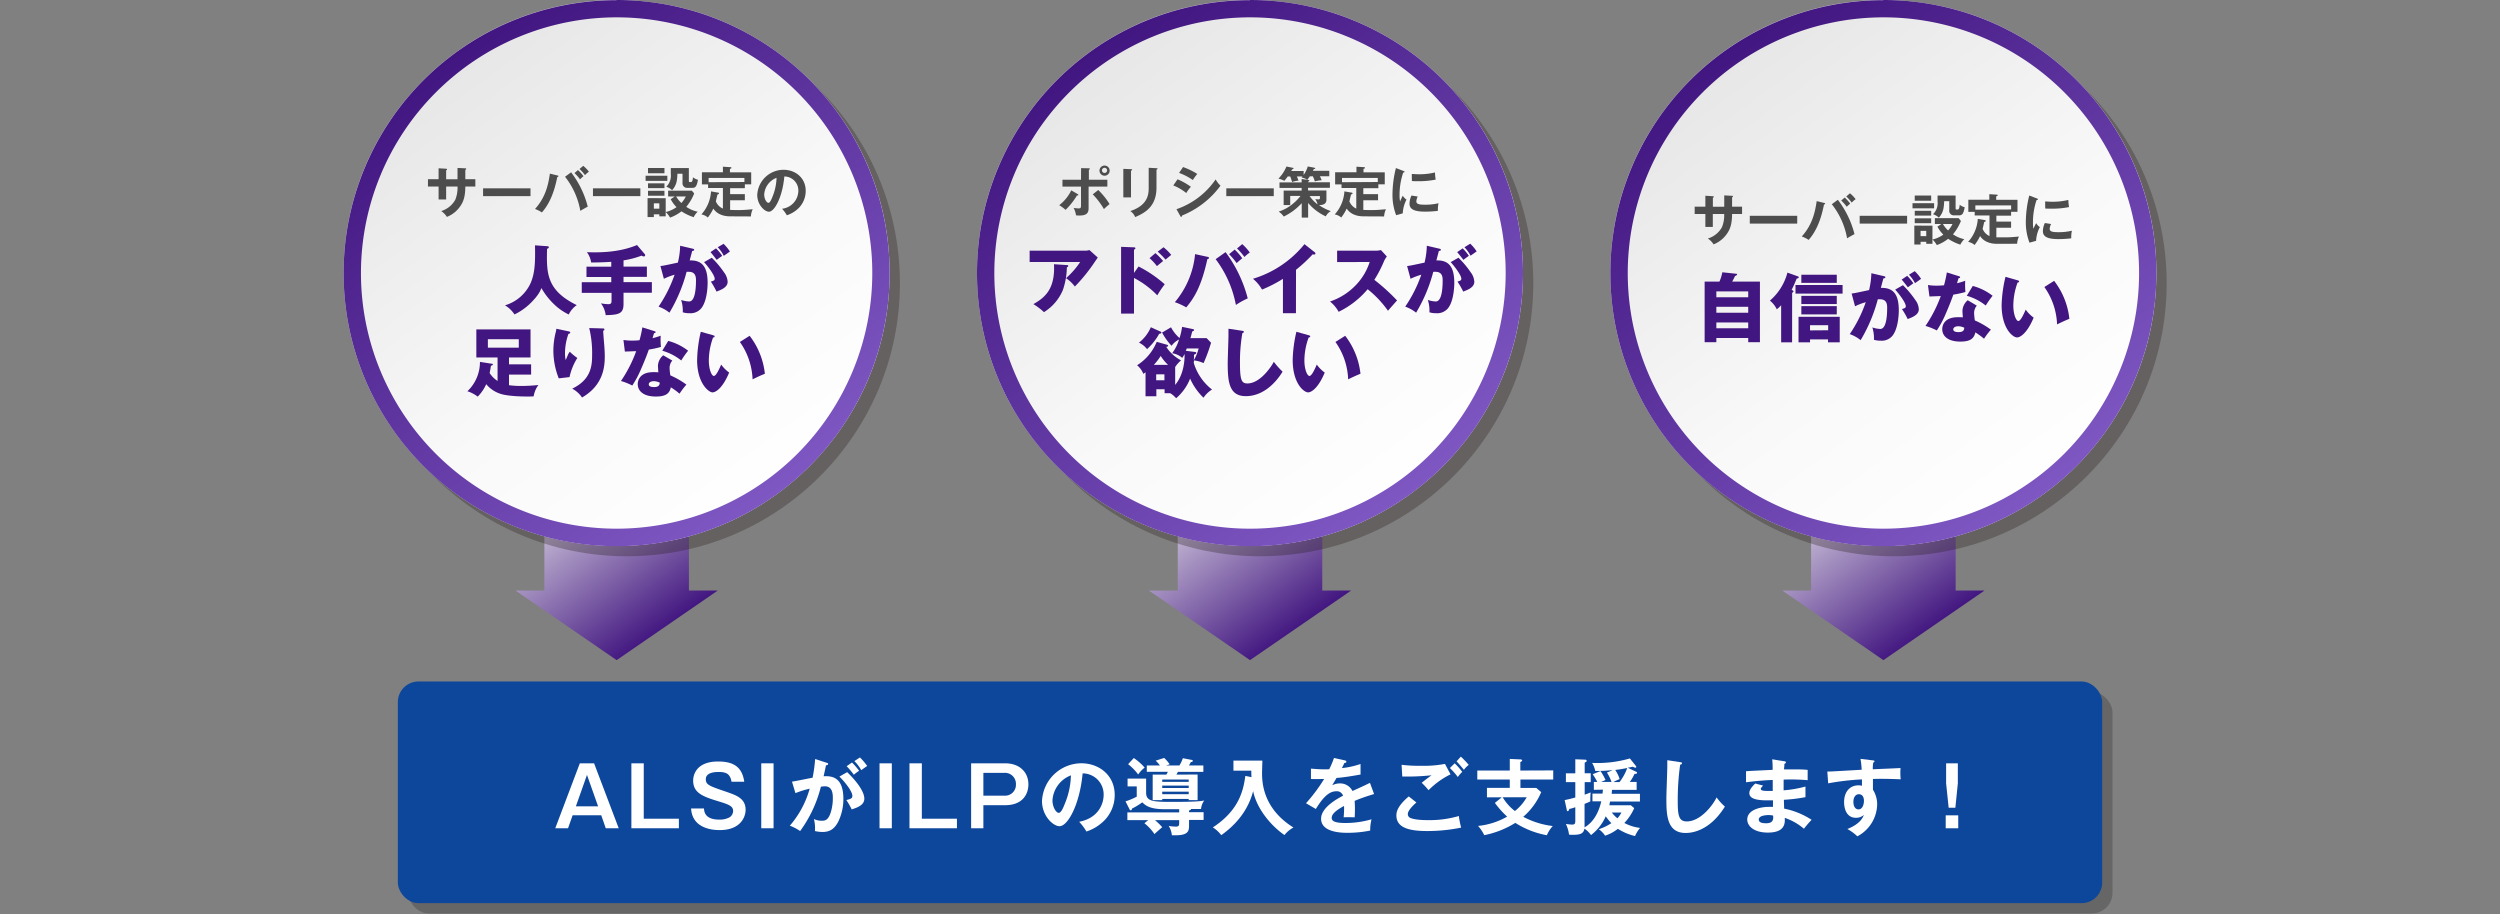 <svg xmlns="http://www.w3.org/2000/svg" xmlns:xlink="http://www.w3.org/1999/xlink" viewBox="0 0 728 266.21"><rect x="0" y="0" width="728" height="266.21" fill="#808080" stroke="none"/><defs><style>.cls-1{isolation:isolate;}.cls-2{fill:url(#名称未設定グラデーション_2);}.cls-3{fill:url(#名称未設定グラデーション_2-2);}.cls-4{fill:url(#名称未設定グラデーション_2-3);}.cls-5{opacity:0.3;}.cls-15,.cls-5{mix-blend-mode:multiply;}.cls-6{fill:#231815;}.cls-7{fill:url(#名称未設定グラデーション_27);}.cls-8{fill:url(#名称未設定グラデーション_25);}.cls-9{fill:#421680;}.cls-10{fill:#4d4d4d;}.cls-11{fill:url(#名称未設定グラデーション_27-2);}.cls-12{fill:url(#名称未設定グラデーション_25-2);}.cls-13{fill:url(#名称未設定グラデーション_27-3);}.cls-14{fill:url(#名称未設定グラデーション_25-3);}.cls-15{opacity:0.2;}.cls-16{fill:#0d479c;}.cls-17{fill:#fff;}</style><linearGradient id="名称未設定グラデーション_2" x1="160.45" y1="132.59" x2="196.13" y2="181.39" gradientUnits="userSpaceOnUse"><stop offset="0" stop-color="#f2f2f2"/><stop offset="1" stop-color="#421680"/></linearGradient><linearGradient id="名称未設定グラデーション_2-2" x1="344.88" y1="132.59" x2="380.57" y2="181.39" xlink:href="#名称未設定グラデーション_2"/><linearGradient id="名称未設定グラデーション_2-3" x1="529.32" y1="132.59" x2="565" y2="181.39" xlink:href="#名称未設定グラデーション_2"/><linearGradient id="名称未設定グラデーション_27" x1="132.18" y1="14.69" x2="227.58" y2="145.16" gradientUnits="userSpaceOnUse"><stop offset="0" stop-color="#e6e6e6"/><stop offset="0.06" stop-color="#e8e8e8"/><stop offset="0.6" stop-color="#f9f9f9"/><stop offset="1" stop-color="#fff"/></linearGradient><linearGradient id="名称未設定グラデーション_25" x1="132.64" y1="15.32" x2="226.49" y2="143.68" gradientUnits="userSpaceOnUse"><stop offset="0" stop-color="#421680"/><stop offset="1" stop-color="#7e57c2"/></linearGradient><linearGradient id="名称未設定グラデーション_27-2" x1="316.61" y1="14.69" x2="412.01" y2="145.16" xlink:href="#名称未設定グラデーション_27"/><linearGradient id="名称未設定グラデーション_25-2" x1="317.07" y1="15.32" x2="410.93" y2="143.68" xlink:href="#名称未設定グラデーション_25"/><linearGradient id="名称未設定グラデーション_27-3" x1="501.05" y1="14.69" x2="596.45" y2="145.16" xlink:href="#名称未設定グラデーション_27"/><linearGradient id="名称未設定グラデーション_25-3" x1="501.51" y1="15.32" x2="595.36" y2="143.68" xlink:href="#名称未設定グラデーション_25"/></defs><g class="cls-1"><g id="レイヤー_1" data-name="レイヤー 1"><polygon class="cls-2" points="200.61 171.96 200.61 134 158.52 134 158.52 171.96 150.1 171.96 179.56 192.23 209.02 171.96 200.61 171.96"/><polygon class="cls-3" points="385.04 171.96 385.04 134 342.96 134 342.96 171.96 334.54 171.96 364 192.23 393.46 171.96 385.04 171.96"/><polygon class="cls-4" points="569.48 171.96 569.48 134 527.39 134 527.39 171.96 518.98 171.96 548.44 192.23 577.9 171.96 569.48 171.96"/><g class="cls-5"><circle class="cls-6" cx="182.55" cy="82.49" r="79.5"/></g><circle class="cls-7" cx="179.56" cy="79.5" r="79.5"/><path class="cls-8" d="M179.56,5.05A74.45,74.45,0,1,1,105.11,79.5,74.54,74.54,0,0,1,179.56,5.05m0-5a79.5,79.5,0,1,0,79.5,79.5A79.5,79.5,0,0,0,179.56,0Z"/><path class="cls-9" d="M159.3,71.69c.49,0,.53.26.53.33s-.06.24-.53.46c-.15,6.93-.26,12,8.65,16.37a7,7,0,0,0-2.33,2.73,16.13,16.13,0,0,1-4.47-3.17,20.26,20.26,0,0,1-3.49-4.53c-.29.74-.82,2.11-3.28,4.51a17.19,17.19,0,0,1-4.56,3.17,8.6,8.6,0,0,0-2.77-2.65,11.91,11.91,0,0,0,7.57-6.71c1-2.57,1.3-5,1.17-10.76Z"/><path class="cls-9" d="M181.57,77.63h6.8v3h-6.8v1.52h8.25v3.1h-8.25v3.3c0,2.75-1.3,3.15-5.19,3.22A7.27,7.27,0,0,0,175,88.34a14.86,14.86,0,0,0,2.13.24c.9,0,.95-.44.95-1.07V85.28h-8.67v-3.1H178V80.66h-7.22v-3H178V76.24c-2.16.16-4.6.2-5.86.2a6.56,6.56,0,0,0-1.23-3c3.1.09,9.09.22,14.59-2.09L187.75,74a.52.52,0,0,1,.13.28.4.4,0,0,1-.39.4,1.47,1.47,0,0,1-.66-.24,25.43,25.43,0,0,1-5.26,1.38Z"/><path class="cls-9" d="M201.61,72.39c.4.09.53.13.53.37s-.29.29-.57.31c-.11.44-.62,2.29-.73,2.77,3.9-.15,5.22,2.27,5.22,6.54,0,.35,0,5.06-1.83,7.37a4.06,4.06,0,0,1-3.54,1.45,5.79,5.79,0,0,1-1.87-.26,10.36,10.36,0,0,0-.47-3.59,8.37,8.37,0,0,0,2.32.44c1.8,0,2-4,2-6.16,0-.88-.07-2.48-2.07-2.48-.22,0-.44,0-.66,0a45.69,45.69,0,0,1-5,11.9,11,11,0,0,0-3.17-1.76A39.56,39.56,0,0,0,196.44,80a17.41,17.41,0,0,0-3.12,1.19l-1-3.72c.88-.09,1.85-.31,5.08-1a23.07,23.07,0,0,0,.66-4.91Zm5.66,2.66a28,28,0,0,1,3.56,4.25,4.91,4.91,0,0,1,1.06,2.75c0,1.65-1.92,2.35-3.24,2.86A23.47,23.47,0,0,0,207,82c.84-.26,1.12-.35,1.12-.83,0-1.06-2.15-3.83-3.1-4.84Zm1.23-2.73a14,14,0,0,1,1.8,2.18c-.5.35-.61.44-1.6,1.17-.22-.29-1.32-1.74-1.81-2.25ZM210.7,71a12.33,12.33,0,0,1,1.85,2.24c-.49.36-1.28.91-1.79,1.26A9.62,9.62,0,0,0,209,72Z"/><path class="cls-9" d="M143.07,105.9c.31,0,.46.08.46.24s-.24.28-.57.37c-.16,1-.24,1.54-.38,2.11a7.56,7.56,0,0,0,2.31,2.31v-6.84h-6.18V95.93h15.78v8.16h-6.27v2h6.44v3h-6.44v3.08a26.09,26.09,0,0,0,3.61.22,45.86,45.86,0,0,0,4.95-.28,7.74,7.74,0,0,0-1.39,3.32c-2.42.11-7,0-9.28-.64a8.86,8.86,0,0,1-4.52-2.92,12.25,12.25,0,0,1-2.48,3.63,9.87,9.87,0,0,0-3-1.57,11.7,11.7,0,0,0,3.65-8.55Zm-1-7.13v2.48h9V98.77Z"/><path class="cls-9" d="M165.44,96.46c.4.08.62.15.62.39s-.38.35-.53.38a16.72,16.72,0,0,0-1,5.61,8.33,8.33,0,0,0,.2,2c.18-.36.24-.53.51-1.17a5,5,0,0,1,.68-1.25,16,16,0,0,0,2.2,1.82,17,17,0,0,0-2.27,5.57l-3.14.37a22.05,22.05,0,0,1-1.57-8.16,22.32,22.32,0,0,1,.73-5.44,7.77,7.77,0,0,0,.15-.85Zm10.06-.82c.22,0,.5,0,.5.31s-.19.29-.35.33c0,.77.31,4.12.35,4.8s.11,1.71.11,2.57c0,2.77-.22,8.43-6.62,12.1a8,8,0,0,0-2.86-2.57c5.28-2.55,5.79-6.36,5.79-9.59a30.73,30.73,0,0,0-.84-8.06Z"/><path class="cls-9" d="M181.55,99a15.33,15.33,0,0,0,2.44.18c.64,0,1.3,0,2.24-.11a35,35,0,0,0,.82-3.74l3.45,1.08c.31.09.42.17.42.35s-.35.26-.46.26c-.07.16-.35,1.17-.44,1.46a19.42,19.42,0,0,0,2.37-.73,23.88,23.88,0,0,0,.07,3.28,28.87,28.87,0,0,1-3.52.77c-.31.9-1.06,2.93-2.25,5.63a29.23,29.23,0,0,1-2.57,4.84,17.49,17.49,0,0,0-3.3-1.32,38.85,38.85,0,0,0,4.44-8.69c-.5,0-2.61.11-3.3.11Zm14.23,6a3.26,3.26,0,0,0-.79,2.16,14.92,14.92,0,0,0,.22,2.15,23.46,23.46,0,0,1,4.67,2.69,22.31,22.31,0,0,0-2,2.64,20,20,0,0,0-2.53-1.85c-.42,2.07-1.87,2.68-4.4,2.68-3.5,0-5.24-1.56-5.24-3.63,0-.41.09-3.47,4.53-3.47.62,0,1.06,0,1.46.06,0-.15-.11-1.73-.11-1.91a4.26,4.26,0,0,1,1.54-3.06Zm-5.45,6c-.62,0-1.41.3-1.41.9s.63.81,1.56.81c1.49,0,1.58-.72,1.65-1.27A4.19,4.19,0,0,0,190.33,111Zm4.26-11.73a16.24,16.24,0,0,1,5.79,2.86,26.68,26.68,0,0,0-2,2.84,15.81,15.81,0,0,0-5.52-2.84Z"/><path class="cls-9" d="M207.66,97.62c.2.07.44.13.44.33s-.26.33-.46.35a19.85,19.85,0,0,0-1.23,6.63c0,2.68.83,4.55,1.47,4.55s1.54-1.93,2.13-3.32a10.12,10.12,0,0,0,2.32,2.33c-1.77,4.27-3.77,5.77-4.85,5.77s-4.48-2.62-4.48-9.42a39.52,39.52,0,0,1,1.07-8.23Zm10.63.16a21.86,21.86,0,0,1,4.44,11.06c-1.3.51-2.86,1.26-3.58,1.63a20.1,20.1,0,0,0-3.7-10.89Z"/><path class="cls-10" d="M133.23,48.9l2.27.12c.15,0,.26,0,.26.16s-.18.26-.26.29v2.72h2.92v2.12H135.5c0,3.36-.81,4.67-1.21,5.34a8.54,8.54,0,0,1-4.15,3.51,5.81,5.81,0,0,0-1.66-1.7,7,7,0,0,0,4.1-3.3,9.26,9.26,0,0,0,.65-3.85h-3.31v3.77h-2.2V54.31h-3.1V52.19h3.1V49l2.12.13c.14,0,.33,0,.33.19s-.11.18-.25.26v2.62h3.31Z"/><path class="cls-10" d="M154.48,54.85v2.27H140.67V54.85Z"/><path class="cls-10" d="M162.3,51.09c.19,0,.31.09.31.22s-.23.24-.34.27c-1,5.13-2.63,8.2-4.47,10.28a9.13,9.13,0,0,0-2-1c2.94-3.28,3.82-6.72,4.33-10.3Zm4-.91a27.21,27.21,0,0,1,4.85,10c-.64.32-2,1.1-2.16,1.23a22.08,22.08,0,0,0-4.45-9.94Zm2-.66a12.34,12.34,0,0,1,1.61,1.78,10.77,10.77,0,0,0-1,.92,13.76,13.76,0,0,0-1.62-1.82Zm1.54-1.23A9.77,9.77,0,0,1,171.49,50a8.2,8.2,0,0,0-1.15,1,10.33,10.33,0,0,0-1.59-1.79Z"/><path class="cls-10" d="M186.48,54.85v2.27H172.67V54.85Z"/><path class="cls-10" d="M194.33,51.18v1.49H188V51.18Zm-.48,6.53V63H192v-.59H190.4v.79h-1.83v-5.5Zm-.36-8.78v1.53H188.7V48.93Zm0,4.46v1.4H188.7v-1.4Zm0,2.18V57H188.7V55.57Zm-3.09,3.65v1.55H192V59.22Zm6.08-2h-1.92v-1.7h6.9l.69.82a14.46,14.46,0,0,1-2.31,3.89,9.17,9.17,0,0,0,3.33,1.42A5.52,5.52,0,0,0,202,63.24a14.63,14.63,0,0,1-3.56-1.7,11.61,11.61,0,0,1-3.33,1.83,6.24,6.24,0,0,0-1.26-1.62A9,9,0,0,0,197,60.32,9.28,9.28,0,0,1,195.31,58Zm4.11-8.28v3.77a.28.28,0,0,0,.29.31h.32c.48,0,.55-.91.59-1.4a3.63,3.63,0,0,0,1.46.73c-.32,1.72-.64,2.36-1.6,2.36h-1.52a1.33,1.33,0,0,1-1.38-1.52v-2.6h-1.49c-.06,1.65-.13,3.27-1.55,4.79a4.29,4.29,0,0,0-1.7-1,4.47,4.47,0,0,0,1.33-3.75V48.94Zm-3.7,8.28a8.4,8.4,0,0,0,1.53,1.89,7.69,7.69,0,0,0,1.28-1.89Z"/><path class="cls-10" d="M212.66,63c-.9,0-3.51-.1-4.94-2.26a13,13,0,0,1-1.6,2.6,3.77,3.77,0,0,0-1.88-.9,11,11,0,0,0,2.81-6.71l2,.35c.21,0,.32.12.32.26s-.11.19-.43.3c-.1.31-.42,1.72-.48,2a3.85,3.85,0,0,0,2.05,2.1v-6h-4.31V53.7H204.4V50.16h6.11V48.54l2.05.13c.19,0,.43,0,.43.21s-.08.14-.43.3v1h6.19v3.49H216.9V54.8h-4.29v1.73h4.29v1.78h-4.29v2.81c.85.05,1.93.05,2.13.05,1.34,0,1.8,0,4.45-.24a5.62,5.62,0,0,0-.53,2.1Zm4.11-10V51.81H206.35v1.25Z"/><path class="cls-10" d="M227.73,60.79a5.34,5.34,0,0,0,4.75-5.22,4.08,4.08,0,0,0-4.08-4.18c-.54,6-2.85,10.26-4.5,10.26-1.23,0-3.39-2-3.39-4.88a7.69,7.69,0,0,1,7.65-7.33c3.41,0,6.46,2.3,6.46,6.13a7.07,7.07,0,0,1-1.88,4.85,8.7,8.7,0,0,1-3.61,2.27A10,10,0,0,0,227.73,60.79Zm-5.19-4.16c0,1.36.72,2.43,1.22,2.43s.91-1.09,1.17-1.73a15.51,15.51,0,0,0,1.2-5.55A5.56,5.56,0,0,0,222.54,56.63Z"/><g class="cls-5"><circle class="cls-6" cx="366.99" cy="82.49" r="79.5"/></g><circle class="cls-11" cx="364" cy="79.5" r="79.5"/><path class="cls-12" d="M364,5.05A74.45,74.45,0,1,1,289.55,79.5,74.54,74.54,0,0,1,364,5.05m0-5a79.5,79.5,0,1,0,79.5,79.5A79.5,79.5,0,0,0,364,0Z"/><path class="cls-9" d="M316,73a3.77,3.77,0,0,0,1.23-.19L319.67,75c-.22.31-.28.42-.79,1.14A49.35,49.35,0,0,1,313,83.44,10.79,10.79,0,0,0,310.43,81a23.61,23.61,0,0,0,4.12-4.71H299.83V73Zm-5.33,4.19c.16,0,.4,0,.4.26s-.28.33-.4.37a21.38,21.38,0,0,1-1.14,6.58A13.83,13.83,0,0,1,304,90.9a18.09,18.09,0,0,0-3.08-2.34c3.08-1.76,6.4-4.16,6-11.62Z"/><path class="cls-9" d="M331.55,77.6a36.06,36.06,0,0,1,7.62,5.18A32.07,32.07,0,0,0,337,86a26.23,26.23,0,0,0-6.78-5.06V91.33h-3.76V71.88l3.76.14c.11,0,.4,0,.4.28s-.24.33-.4.38v6.8Zm4.91-3.89A21.53,21.53,0,0,1,338.7,76c-.5.42-1.32,1.08-1.8,1.5a14.81,14.81,0,0,0-2.16-2.33ZM338.81,72a13.81,13.81,0,0,1,2.25,2.23c-.29.22-1.43,1.18-1.65,1.36a26.06,26.06,0,0,0-2.29-2.31Z"/><path class="cls-9" d="M351.62,74.79c.19,0,.44.11.44.33s-.31.33-.47.33c-1.76,8-3.85,11.33-6.16,14.06A17.37,17.37,0,0,0,342.11,88a25.38,25.38,0,0,0,5.9-14Zm5.26-1.37a38.7,38.7,0,0,1,6.46,13.47,23.18,23.18,0,0,0-3.45,1.91A31.84,31.84,0,0,0,354,75.47Zm2.66-.74a15.38,15.38,0,0,1,2.2,2.53c-.55.44-1.08.9-1.63,1.4a21.66,21.66,0,0,0-2.2-2.59Zm2.2-1.59a14.69,14.69,0,0,1,2.2,2.44,10.84,10.84,0,0,0-1.56,1.3,19.28,19.28,0,0,0-2.16-2.48Z"/><path class="cls-9" d="M377.38,91.2h-3.79v-10a39.78,39.78,0,0,1-6.09,3.13,10.9,10.9,0,0,0-2.64-3.15,30.71,30.71,0,0,0,15-10.08l2.93,2.31a.51.51,0,0,1,.26.42c0,.2-.17.29-.35.29a1.29,1.29,0,0,1-.44-.07,43.26,43.26,0,0,1-4.86,4.51Z"/><path class="cls-9" d="M389.37,76.31V73h11.24a6.18,6.18,0,0,0,1.52-.18l1.72,1.87a6.45,6.45,0,0,0-.84,1.41,36.23,36.23,0,0,1-2.8,5.39,57.26,57.26,0,0,1,6.61,6c-.73.83-1.92,2.15-2.64,3a30.49,30.49,0,0,0-5.92-6.27,25.62,25.62,0,0,1-8.45,6.58,10,10,0,0,0-2.51-3,18.43,18.43,0,0,0,7.15-4.4,17.41,17.41,0,0,0,4.4-7.1Z"/><path class="cls-9" d="M419.05,72.39c.39.09.52.13.52.37s-.28.29-.57.31c-.11.44-.61,2.29-.72,2.77,3.89-.15,5.21,2.27,5.21,6.54,0,.35,0,5.06-1.82,7.37a4.08,4.08,0,0,1-3.55,1.45,5.79,5.79,0,0,1-1.87-.26,10.34,10.34,0,0,0-.46-3.59,8.38,8.38,0,0,0,2.31.44c1.8,0,2-4,2-6.16,0-.88-.07-2.48-2.07-2.48-.22,0-.44,0-.66,0a45.38,45.38,0,0,1-5,11.9,11,11,0,0,0-3.17-1.76A39.21,39.21,0,0,0,413.88,80a17.53,17.53,0,0,0-3.13,1.19l-1-3.72c.88-.09,1.85-.31,5.08-1a23.07,23.07,0,0,0,.66-4.91Zm5.65,2.66a27.48,27.48,0,0,1,3.57,4.25,4.88,4.88,0,0,1,1.05,2.75c0,1.65-1.91,2.35-3.23,2.86A24.81,24.81,0,0,0,424.42,82c.83-.26,1.12-.35,1.12-.83,0-1.06-2.16-3.83-3.1-4.84Zm1.23-2.73a14.19,14.19,0,0,1,1.81,2.18c-.51.35-.62.44-1.61,1.17-.22-.29-1.32-1.74-1.8-2.25Zm2.2-1.36A12.33,12.33,0,0,1,430,73.2c-.48.36-1.27.91-1.78,1.26A9.87,9.87,0,0,0,426.44,72Z"/><path class="cls-9" d="M341,95.31a11,11,0,0,0,2.48,3.13,19.41,19.41,0,0,0,.75-3.26l3.19.66c.09,0,.29.09.29.29s-.31.35-.55.39c-.22,1-.35,1.41-.51,1.94h4.71l1.3,1.34a46.24,46.24,0,0,1-2.18,5.94,9.11,9.11,0,0,0-2.8-.79c0,.13,0,.31-.06.73a15.58,15.58,0,0,0,5.32,7.76,7.87,7.87,0,0,0-2.48,2.38,17.86,17.86,0,0,1-3.9-5.57,14.62,14.62,0,0,1-4.07,5.72,7,7,0,0,0-1.73-1.47h-1.63v-1.15h-2.4v2.05h-3.15v-7c-.2.16-.33.25-.64.47a6.26,6.26,0,0,0-1.82-2.51,14.62,14.62,0,0,0,5.72-6.82l2.92.83c.31.09.4.18.4.33s-.24.27-.55.31a11.49,11.49,0,0,0,4.31,3.92,9.79,9.79,0,0,0-1.71,1.93v5.22c2.72-3.24,2.75-7.68,2.75-9a9.33,9.33,0,0,1-.69,1.14,5.79,5.79,0,0,0-2.94-1.36,12.44,12.44,0,0,0,2-4,6.42,6.42,0,0,0-2.18,1.83,17.91,17.91,0,0,1-2.75-3.85Zm-3.11,1.23c.11,0,.31.14.31.33s-.39.33-.64.33a17.6,17.6,0,0,1-3.54,4.47,6.31,6.31,0,0,0-2.35-1.89,11.32,11.32,0,0,0,3.45-4.49Zm2.25,9.71a12.74,12.74,0,0,1-2.14-2.6,17.65,17.65,0,0,1-2,2.6ZM336.68,109v1.73h2.4V109Zm11.22-6.52c.29.05.46.09.46.29s-.31.4-.66.51c0,.57,0,1-.07,1.6a11.82,11.82,0,0,0,1.41-3.41h-3.45c-.09.22-.22.55-.29.68Z"/><path class="cls-9" d="M361.69,96.32c.33.05.51.07.51.31s-.16.27-.42.38a48,48,0,0,0-.7,8.73c0,5,.48,5.92,2.17,5.92,3.77,0,7.09-5.08,7.68-6.31a23,23,0,0,0,2.56,2.88c-2.51,4.07-6.25,7.13-10.7,7.13-4.88,0-5.28-4.14-5.28-9.64,0-1.28.22-6.84.22-8,0-.63,0-1.38,0-2Z"/><path class="cls-9" d="M381.1,97.62c.19.07.44.13.44.33s-.27.33-.47.35a19.85,19.85,0,0,0-1.23,6.63c0,2.68.84,4.55,1.48,4.55s1.54-1.93,2.13-3.32a9.92,9.92,0,0,0,2.31,2.33c-1.76,4.27-3.76,5.77-4.84,5.77-1.23,0-4.49-2.62-4.49-9.42a39.54,39.54,0,0,1,1.08-8.23Zm10.62.16a22,22,0,0,1,4.45,11.06c-1.3.51-2.86,1.26-3.59,1.63a20,20,0,0,0-3.7-10.89Z"/><path class="cls-10" d="M313.81,56.51c.11.07.21.16.21.26s-.21.18-.42.16a20.19,20.19,0,0,1-3.31,4.18,11.55,11.55,0,0,0-1.84-1.36,12.11,12.11,0,0,0,3.5-4.32Zm1-7.55L317,49c.17,0,.35,0,.35.19s-.13.18-.27.24v2.91h5.38v2H317v6c0,1.1,0,2.42-2.58,2.42-.29,0-.77,0-1.09-.07a6.25,6.25,0,0,0-.69-2.14,11.83,11.83,0,0,0,1.46.14c.69,0,.69-.24.69-1.25V54.34h-5.4v-2h5.4Zm5,6.37a21.2,21.2,0,0,1,3.3,4.1c-.54.41-1.31,1.13-1.65,1.45a22,22,0,0,0-3.25-4.29Zm3.32-5.63a1.48,1.48,0,1,1-1.49-1.49A1.48,1.48,0,0,1,323.13,49.7Zm-2.23,0a.75.75,0,0,0,1.49,0,.75.75,0,1,0-1.49,0Z"/><path class="cls-10" d="M329.35,49.26c.19,0,.32,0,.32.16s-.2.24-.32.31v7.75h-2.24V49.17Zm7.42-.28c.24,0,.32.06.32.14s-.21.27-.32.32v5.19c0,5.34-3.12,7.28-6.21,8.58a3.86,3.86,0,0,0-1.41-1.75c5.24-1.71,5.35-5.06,5.35-6.82V48.86Z"/><path class="cls-10" d="M342.9,52.21a19.52,19.52,0,0,1,3.89,2.18,11.45,11.45,0,0,0-1.35,1.82A14.48,14.48,0,0,0,341.66,54Zm-.31,8.71A22.86,22.86,0,0,0,354,52.24a7,7,0,0,0,1.41,1.83,25.85,25.85,0,0,1-11.19,8.69c0,.16-.08.38-.27.38s-.16-.08-.24-.22Zm1.92-12.28a22.41,22.41,0,0,1,4.13,2,20.11,20.11,0,0,0-1.29,1.78,17.6,17.6,0,0,0-4-2.07Z"/><path class="cls-10" d="M370.92,54.85v2.27H357.1V54.85Z"/><path class="cls-10" d="M381.4,51.36a8.83,8.83,0,0,1-.72,1,4.14,4.14,0,0,0-1.65-.67c.08-.11.17-.21.25-.31h-1.63c.05.13.26.58.48,1.22a6.93,6.93,0,0,0-1.86.4c-.27-.85-.4-1.25-.56-1.62H375c-.37.53-.72.93-1,1.28a7.13,7.13,0,0,0-1.71-.65,10.94,10.94,0,0,0,2.32-3.52l1.84.37c.13,0,.23.11.23.22s-.27.21-.42.24c-.14.27-.17.35-.25.48h3.61v1.15a8.55,8.55,0,0,0,1.2-2.48l1.92.37A.29.29,0,0,1,383,49c0,.05,0,.22-.43.22,0,.08-.21.44-.25.52h4.77v1.58h-2.74a11.62,11.62,0,0,1,.53,1.17,9,9,0,0,0-2,.34,8.19,8.19,0,0,0-.6-1.51Zm-.47,12h-1.87V59.17a17.3,17.3,0,0,1-5.24,3.89,5.17,5.17,0,0,0-1.47-1.44,12.31,12.31,0,0,0,4.28-2.4,13.83,13.83,0,0,0,2.08-2.16h-3v2.66h-1.91V55.51h5.24v-.79h-6.45v-1.6h6.45v-1l1.94.29c.09,0,.28,0,.28.21s-.09.17-.35.27v.19h6.36v1.6h-6.36v.79h5.35v2.67c0,1.14-.77,1.57-2.16,1.6a14.43,14.43,0,0,0,3.44,1.74A3.57,3.57,0,0,0,386.07,63a14.66,14.66,0,0,1-5.14-3.9Zm.42-6.26a11.08,11.08,0,0,0,2.33,2.42A4.48,4.48,0,0,0,383,58c.32,0,.61.06.85.06s.51,0,.51-.39v-.57Z"/><path class="cls-10" d="M397.09,63c-.89,0-3.5-.1-4.93-2.26a13,13,0,0,1-1.6,2.6,3.84,3.84,0,0,0-1.89-.9,11,11,0,0,0,2.82-6.71l2.05.35c.21,0,.32.12.32.26s-.11.19-.43.3c-.1.31-.42,1.72-.48,2a3.83,3.83,0,0,0,2,2.1v-6h-4.3V53.7h-1.86V50.16H395V48.54l2.05.13c.19,0,.43,0,.43.21s-.08.14-.43.3v1h6.19v3.49h-1.86V54.8H397v1.73h4.29v1.78H397v2.81c.85.05,1.94.05,2.13.05,1.35,0,1.81,0,4.45-.24a5.82,5.82,0,0,0-.53,2.1Zm4.12-10V51.81H390.79v1.25Z"/><path class="cls-10" d="M408.64,49.76c.24.1.37.13.37.27s-.16.19-.4.23a20.3,20.3,0,0,0-1.06,6.64,8.76,8.76,0,0,0,.15,1.76c.05-.13.53-1.22.78-1.67a3.94,3.94,0,0,0,1.09,1.14,9.73,9.73,0,0,0-1.09,4l-1.92.54a16.5,16.5,0,0,1-1.07-6.21,32.18,32.18,0,0,1,1-7.52Zm4.2,7.47a3.74,3.74,0,0,0-.4,1.38c0,.8.73,1,2.46,1a16.34,16.34,0,0,0,4-.43,9.26,9.26,0,0,0-.19,2.22,30.29,30.29,0,0,1-3.71.23c-3.2,0-4.55-.72-4.55-2.31a5.56,5.56,0,0,1,.58-2.38Zm-1.73-6.57c.44,0,1,.08,1.9.08a19.06,19.06,0,0,0,4.85-.52,16.79,16.79,0,0,0,.21,2.08,25,25,0,0,1-5,.47c-.88,0-1.45,0-1.93-.06Z"/><g class="cls-5"><circle class="cls-6" cx="551.43" cy="82.49" r="79.5"/></g><circle class="cls-13" cx="548.44" cy="79.5" r="79.5"/><path class="cls-14" d="M548.44,5.05A74.45,74.45,0,1,1,474,79.5,74.54,74.54,0,0,1,548.44,5.05m0-5a79.5,79.5,0,1,0,79.5,79.5A79.5,79.5,0,0,0,548.44,0Z"/><path class="cls-9" d="M512.49,82V99.64h-3.41V98.43H499.8v1.21h-3.41V82h4.31a11.85,11.85,0,0,0,.84-2.71l4,.42c.15,0,.31.07.31.22s-.35.37-.62.46c-.26.6-.42.88-.81,1.61ZM499.8,86.57h9.28V84.86H499.8Zm9.28,2.78H499.8v1.71h9.28Zm0,4.55H499.8v1.69h9.28Z"/><path class="cls-9" d="M521.86,99.69h-3.19V88.88a8.63,8.63,0,0,1-1.27,1.19,7.2,7.2,0,0,0-2-2.53,16.12,16.12,0,0,0,5.1-8.16l3,1.08c.2.06.29.13.29.3s-.16.29-.62.4a32.07,32.07,0,0,1-1.45,3.24c.37.19.53.28.53.46s-.18.28-.38.41Zm14.7-14.19H522.85V83h13.71Zm-9.48,13.33v.86h-3.35V92.25h12v7.44h-3.41v-.86Zm7.79-16.46H524.55V80h10.32Zm0,6.18H524.55v-2.4h10.32Zm0,3H524.55v-2.4h10.32Zm-2.51,4.62V94.69h-5.28v1.52Z"/><path class="cls-9" d="M548.48,80.39c.4.09.53.13.53.37s-.29.29-.57.31c-.11.44-.62,2.29-.73,2.77,3.9-.15,5.22,2.27,5.22,6.54,0,.35,0,5.06-1.83,7.37a4.06,4.06,0,0,1-3.54,1.45,5.79,5.79,0,0,1-1.87-.26,10.34,10.34,0,0,0-.46-3.59,8.27,8.27,0,0,0,2.31.44c1.8,0,2-4,2-6.16,0-.88-.06-2.48-2.06-2.48-.23,0-.45,0-.66,0a46.06,46.06,0,0,1-5,11.9,11,11,0,0,0-3.17-1.76A39.19,39.19,0,0,0,543.31,88a17.41,17.41,0,0,0-3.12,1.19l-1-3.72c.88-.09,1.85-.31,5.09-1a23.73,23.73,0,0,0,.66-4.91Zm5.66,2.66a28,28,0,0,1,3.56,4.25,4.83,4.83,0,0,1,1.06,2.75c0,1.65-1.92,2.35-3.24,2.86A23.47,23.47,0,0,0,553.85,90c.84-.26,1.12-.35,1.12-.83,0-1.06-2.15-3.83-3.1-4.84Zm1.23-2.73a14,14,0,0,1,1.8,2.18c-.5.35-.61.44-1.6,1.17-.22-.29-1.32-1.74-1.81-2.25Zm2.2-1.36a12.33,12.33,0,0,1,1.85,2.24c-.49.36-1.28.91-1.78,1.26A9.87,9.87,0,0,0,555.88,80Z"/><path class="cls-9" d="M561.42,83a15.33,15.33,0,0,0,2.44.18c.64,0,1.3,0,2.24-.11a35,35,0,0,0,.82-3.74l3.45,1.08c.31.09.42.17.42.35s-.35.26-.46.26c-.07.16-.35,1.17-.44,1.46a20.26,20.26,0,0,0,2.38-.73,22.4,22.4,0,0,0,.06,3.28,28.87,28.87,0,0,1-3.52.77c-.31.9-1.06,2.93-2.24,5.63A29,29,0,0,1,564,96.23a17.49,17.49,0,0,0-3.3-1.32,39.27,39.27,0,0,0,4.45-8.69c-.51,0-2.62.11-3.3.11Zm14.23,6a3.31,3.31,0,0,0-.79,2.16,16.5,16.5,0,0,0,.22,2.15A23.46,23.46,0,0,1,579.75,96a22.31,22.31,0,0,0-2,2.64,20,20,0,0,0-2.53-1.85c-.42,2.07-1.87,2.68-4.4,2.68-3.5,0-5.24-1.56-5.24-3.63,0-.41.09-3.47,4.54-3.47.61,0,1,0,1.45.06,0-.15-.11-1.73-.11-1.91A4.3,4.3,0,0,1,573,87.43Zm-5.45,6c-.62,0-1.41.3-1.41.9s.64.81,1.56.81c1.5,0,1.59-.72,1.65-1.27A4.19,4.19,0,0,0,570.2,95Zm4.27-11.73a16.26,16.26,0,0,1,5.78,2.86,26.68,26.68,0,0,0-2,2.84,15.81,15.81,0,0,0-5.52-2.84Z"/><path class="cls-9" d="M587.53,81.62c.2.07.44.13.44.33s-.26.33-.46.35a19.85,19.85,0,0,0-1.23,6.63c0,2.68.83,4.55,1.47,4.55s1.54-1.93,2.14-3.32a9.92,9.92,0,0,0,2.31,2.33c-1.76,4.27-3.77,5.77-4.84,5.77-1.24,0-4.49-2.62-4.49-9.42A38.88,38.88,0,0,1,584,80.61Zm10.63.16a21.86,21.86,0,0,1,4.44,11.06c-1.29.51-2.86,1.26-3.58,1.63a20.1,20.1,0,0,0-3.7-10.89Z"/><path class="cls-10" d="M502.1,56.9l2.28.12c.14,0,.25,0,.25.16s-.17.26-.25.29v2.72h2.91v2.12h-2.91c0,3.36-.82,4.67-1.22,5.34A8.56,8.56,0,0,1,499,71.16a5.72,5.72,0,0,0-1.67-1.7,7,7,0,0,0,4.1-3.3,9.1,9.1,0,0,0,.65-3.85h-3.31v3.77H496.6V62.31h-3.11V60.19h3.11V57l2.11.13c.15,0,.34,0,.34.19s-.11.18-.26.26v2.62h3.31Z"/><path class="cls-10" d="M523.35,62.85v2.27H509.54V62.85Z"/><path class="cls-10" d="M531.18,59.09c.19,0,.3.09.3.22s-.22.24-.34.27c-1,5.13-2.62,8.2-4.46,10.28a9.17,9.17,0,0,0-2-1c2.94-3.28,3.82-6.72,4.34-10.3Zm4-.91a27.37,27.37,0,0,1,4.85,10c-.64.32-2,1.1-2.16,1.23a22.08,22.08,0,0,0-4.45-9.94Zm2-.66a12.92,12.92,0,0,1,1.6,1.78,12.12,12.12,0,0,0-1,.92,13.07,13.07,0,0,0-1.62-1.82Zm1.53-1.23A9.41,9.41,0,0,1,540.36,58a8.2,8.2,0,0,0-1.15,1,10.68,10.68,0,0,0-1.58-1.79Z"/><path class="cls-10" d="M555.35,62.85v2.27H541.54V62.85Z"/><path class="cls-10" d="M563.21,59.18v1.49h-6.29V59.18Zm-.48,6.53V71h-1.81v-.59h-1.65v.79h-1.82v-5.5Zm-.37-8.78v1.53h-4.79V56.93Zm0,4.46v1.4h-4.79v-1.4Zm0,2.18V65h-4.79V63.57Zm-3.09,3.65v1.55h1.65V67.22Zm6.08-2h-1.92v-1.7h6.9l.69.82a14.46,14.46,0,0,1-2.31,3.89A9.17,9.17,0,0,0,572,69.65a5.71,5.71,0,0,0-1.15,1.59,14.53,14.53,0,0,1-3.55-1.7A11.75,11.75,0,0,1,564,71.37a6.25,6.25,0,0,0-1.27-1.62,9,9,0,0,0,3.17-1.43A9.28,9.28,0,0,1,564.18,66Zm4.12-8.28v3.77a.28.28,0,0,0,.28.31h.32c.48,0,.55-.91.6-1.4a3.61,3.61,0,0,0,1.45.73c-.32,1.72-.64,2.36-1.6,2.36H569a1.33,1.33,0,0,1-1.38-1.52v-2.6h-1.48c-.07,1.65-.13,3.27-1.56,4.79a4.25,4.25,0,0,0-1.69-1,4.47,4.47,0,0,0,1.33-3.75V56.94Zm-3.7,8.28a8.12,8.12,0,0,0,1.52,1.89,7.42,7.42,0,0,0,1.28-1.89Z"/><path class="cls-10" d="M581.53,71c-.9,0-3.51-.1-4.93-2.26a13.49,13.49,0,0,1-1.6,2.6,3.84,3.84,0,0,0-1.89-.9,11,11,0,0,0,2.82-6.71l2,.35c.21,0,.32.12.32.26s-.11.19-.43.3c-.09.31-.41,1.72-.48,2a3.88,3.88,0,0,0,2,2.1v-6h-4.31V61.7h-1.85V58.16h6.11V56.54l2,.13c.19,0,.43,0,.43.21s-.08.14-.43.3v1h6.2v3.49h-1.86V62.8h-4.29v1.73h4.29v1.78h-4.29v2.81c.85,0,1.94,0,2.13,0,1.34,0,1.81,0,4.45-.24a5.62,5.62,0,0,0-.53,2.1Zm4.11-10V59.81H575.22v1.25Z"/><path class="cls-10" d="M593.08,57.76c.24.1.37.13.37.27s-.16.19-.4.23A20,20,0,0,0,592,64.9a8.93,8.93,0,0,0,.14,1.76c0-.13.53-1.22.79-1.67A3.81,3.81,0,0,0,594,66.13a9.73,9.73,0,0,0-1.09,4l-1.92.54a16.5,16.5,0,0,1-1.07-6.21,32.74,32.74,0,0,1,1-7.52Zm4.19,7.47a4,4,0,0,0-.4,1.38c0,.8.74,1,2.47,1a16.43,16.43,0,0,0,4-.43,8.75,8.75,0,0,0-.19,2.22,30.58,30.58,0,0,1-3.72.23c-3.2,0-4.54-.72-4.54-2.31a5.56,5.56,0,0,1,.58-2.38Zm-1.73-6.57c.45,0,1,.08,1.91.08a19.06,19.06,0,0,0,4.85-.52,14.73,14.73,0,0,0,.21,2.08,25,25,0,0,1-5,.47c-.88,0-1.46,0-1.94-.06Z"/><g class="cls-15"><rect x="118.85" y="201.45" width="496.31" height="64.55" rx="6"/></g><rect class="cls-16" x="115.85" y="198.45" width="496.31" height="64.55" rx="6"/><path class="cls-17" d="M173,222.28l7.17,18.91H176.4l-1.32-3.79h-8.33l-1.34,3.79h-3.72l7.15-18.91Zm-2.07,3.38-3.24,9.15h6.48Z"/><path class="cls-17" d="M187.46,222.28v16.13h10.23v2.78H183.86V222.28Z"/><path class="cls-17" d="M213,227.65a3.54,3.54,0,0,0-.65-1.77c-.45-.67-1.32-1.08-3-1.08-.84,0-3.82,0-3.82,2.11,0,1.66,1.13,2,6,3.67,2.85,1,5.59,1.88,5.59,5.24,0,2-1.39,5.9-7.54,5.9-3.65,0-8.06-1.3-8.33-6.29H205c.09,2.11,1.49,3.24,4.49,3.24a5.92,5.92,0,0,0,3-.69,2.32,2.32,0,0,0,1-1.78c0-1.49-1.28-1.94-4.35-2.88-4.41-1.34-7.29-2.4-7.29-6,0-2,1.22-5.57,7.24-5.57,4.44,0,7,1.51,7.64,5.9Z"/><path class="cls-17" d="M225.26,241.19h-3.58V222.28h3.58Z"/><path class="cls-17" d="M240.69,222.11c.27.07.46.14.46.34s-.12.36-.62.4c-.22,1-.46,2.24-.7,3.2,2.76-.17,5.76.52,5.76,6.6a15.13,15.13,0,0,1-1.49,6.62c-1.22,2.35-2.69,3-4.61,3a9.35,9.35,0,0,1-2.18-.27,11.15,11.15,0,0,0-.29-3.5,5.17,5.17,0,0,0,2.19.5c1,0,1.75-.07,2.52-1.89a13.6,13.6,0,0,0,.79-4.68c0-1,0-3.46-2.31-3.46a9,9,0,0,0-1.17.12A37,37,0,0,1,233,242a14.23,14.23,0,0,0-3-1.56,27.86,27.86,0,0,0,5.78-10.78,27.77,27.77,0,0,0-4.15,1.3l-1-3.34c1-.14,5.11-1,6-1.15a43.13,43.13,0,0,0,.74-5.45Zm6,2.74c1.68,1.58,5,5.18,5,7.73,0,1.89-2.07,2.59-3.67,3.12a21.7,21.7,0,0,0-1.56-2.72c1.32-.36,1.75-.48,1.75-1.22,0-1.25-2-3.87-3.77-5.62Zm1.41-2.81a18.43,18.43,0,0,1,2.07,2.42,14.65,14.65,0,0,0-1.54,1.15,20,20,0,0,0-2.09-2.49Zm2.31-1.47a16.43,16.43,0,0,1,2.11,2.48c-.67.45-.79.55-1.73,1.22a11.34,11.34,0,0,0-2-2.64Z"/><path class="cls-17" d="M259.7,241.19h-3.58V222.28h3.58Z"/><path class="cls-17" d="M268.44,222.28v16.13h10.22v2.78H264.84V222.28Z"/><path class="cls-17" d="M292.7,222.28c4.27,0,6.77,2.64,6.77,6.12,0,2.76-1.59,6.07-6.77,6.07h-6.34v6.72h-3.57V222.28Zm-6.34,2.78v6.63h6a3.16,3.16,0,0,0,3.48-3.29,3.2,3.2,0,0,0-3.48-3.34Z"/><path class="cls-17" d="M314.25,239.3c5.67-1.08,7.13-5.31,7.13-7.83a6.11,6.11,0,0,0-6.12-6.26c-.82,8.95-4.27,15.38-6.74,15.38-1.85,0-5.09-3-5.09-7.32a11.53,11.53,0,0,1,11.47-11c5.11,0,9.7,3.45,9.7,9.19a10.57,10.57,0,0,1-2.83,7.27,13.1,13.1,0,0,1-5.4,3.41A15.63,15.63,0,0,0,314.25,239.3Zm-7.77-6.24c0,2,1.08,3.64,1.82,3.64s1.37-1.63,1.75-2.59a22.62,22.62,0,0,0,1.8-8.33A8.35,8.35,0,0,0,306.48,233.06Z"/><path class="cls-17" d="M346.25,236.51h4.24v2.26h-4.24v1.51c0,1.44,0,2.95-3.82,2.95-.46,0-.79,0-1.18,0a6.24,6.24,0,0,0-.93-2.73,12.11,12.11,0,0,0,2.06.21c.74,0,1-.19,1-1v-.89h-7.05a19,19,0,0,1,2.11,2.06c-.41.34-1.75,1.51-2.26,2a14.29,14.29,0,0,0-2.93-3.16l1.11-.89h-6.07v-2.26h15.09v-.93h-4.29c-4.44,0-5.62-1.2-6.46-2a18.82,18.82,0,0,1-3,1.82c0,.26-.15.5-.36.5s-.29-.16-.36-.31l-1.16-2.3a18,18,0,0,0,3.27-1.37V229h-2.67v-2.28h5.4v4.13c0,2.66,2.31,2.66,8.12,2.66,6.6,0,8-.24,8.81-.41a5,5,0,0,0-.94,2.48h-2.91c0,.26-.33.38-.59.45Zm-16.09-15.77a16.42,16.42,0,0,1,3.17,2.79,8.38,8.38,0,0,0-1.89,2,15.82,15.82,0,0,0-2.93-3Zm18.58,4.8V233h-2.59v-.36h-7.71V233h-2.78v-7.44h4a6.16,6.16,0,0,0,.41-.81h-6.12v-1.85h3.81a7.63,7.63,0,0,0-1.24-1.39l2.49-.8a12.83,12.83,0,0,1,1.61,1.85l-1.08.34h3.91a10.21,10.21,0,0,0,1-2.11l2.49.48c.17,0,.41.09.41.31s-.29.31-.58.33a10,10,0,0,1-.55,1h4.2v1.85H343c-.12.26-.36.69-.43.81Zm-10.3,2.14h7.71V227h-7.71Zm7.71,1.08h-7.71v.7h7.71Zm0,1.78h-7.71v.74h7.71Z"/><path class="cls-17" d="M364.44,226.31a17.3,17.3,0,0,1-.05-1.9h-5.21v-2.92h8.42c0,.55-.09,3-.09,3.48,0,2.42,0,10.32,9.14,16a8.21,8.21,0,0,0-2.61,2.2c-4-2.76-8.09-7.72-9.12-12.79-.8,3-2.79,8.21-9.29,12.82a9.1,9.1,0,0,0-2.45-2.26c7.68-5,8.9-10.85,9.46-15Z"/><path class="cls-17" d="M391.58,221.41c.17.05.48.1.48.39s-.26.36-.57.38c-.27.58-.44.91-.73,1.49a23.89,23.89,0,0,0,5.43-1.2l0,3.07c-2.28.41-4.68.82-7,1-.29.53-.84,1.42-1.25,2.14a4.87,4.87,0,0,1,2.28-.55,4,4,0,0,1,3.62,2.21c1.71-.77,4.08-1.85,5.09-2.38l1.2,3.26c-2.11.65-3.94,1.25-5.66,2,.07.94.09,1.78.09,2.4,0,1.06-.05,1.78-.07,2.38-.17,0-2.11-.07-3.22,0a25,25,0,0,0,.12-3.31c-2.61,1.41-3.6,2.47-3.6,3.5s1.23,1.47,4.06,1.47a27.39,27.39,0,0,0,7.54-1.08,13,13,0,0,0-.39,3.28,32.69,32.69,0,0,1-6.67.65c-1.35,0-7.63,0-7.63-4.1,0-3.34,4.94-5.93,6.4-6.7a1.89,1.89,0,0,0-2-1.29c-1.87,0-3.65,1.41-5.93,5.16l-2.86-1.68a47.83,47.83,0,0,0,5.28-7.06c-1.17,0-1.89.07-3.84,0v-3c.55,0,2,.19,3.87.19.86,0,1.22,0,1.46-.05a23.43,23.43,0,0,0,1.37-3.26Z"/><path class="cls-17" d="M412.46,233.68c-.36.31-2.5,2.16-2.5,3.36a1.19,1.19,0,0,0,.6,1.08c1.18.6,3.75.7,5.12.7a30.47,30.47,0,0,0,9.14-1.2,22.26,22.26,0,0,0,.67,3.38,49,49,0,0,1-9.86,1c-5.4,0-9-1-9-4.56,0-1.08.36-2.76,3.6-5.52Zm9.94-8.19A23.38,23.38,0,0,0,416,230.1c-.94-1.1-1.06-1.22-2-2.16.84-.67,1.87-1.46,2.86-2.18a66.8,66.8,0,0,1-8.52.36l-.2-3.41a41.76,41.76,0,0,0,5.69.29,32.63,32.63,0,0,0,6.94-.55Zm1.2-3.21a19.7,19.7,0,0,1,2.21,2.49,11.11,11.11,0,0,0-1.3,1.49,21.49,21.49,0,0,0-2.3-2.61Zm1.8-1.95a28.76,28.76,0,0,1,2.3,2.4,7.13,7.13,0,0,0-1.41,1.44c-.6-.74-1.61-1.94-2.14-2.47Z"/><path class="cls-17" d="M452.3,224.34V227h-9.55v2.45h4.61l1.44,1.22a19.52,19.52,0,0,1-5.23,7.18,24.16,24.16,0,0,0,8.59,2.69,9.15,9.15,0,0,0-1.71,2.68,25.6,25.6,0,0,1-9.19-3.6,26.91,26.91,0,0,1-9.05,3.58,11,11,0,0,0-1.8-2.69,21.29,21.29,0,0,0,8.47-2.71,26.1,26.1,0,0,1-3.57-4l2-1.61H433v-2.76h6.65V227h-9.46v-2.62h9.46V221l3.14.14c.22,0,.46.12.46.31s-.17.29-.53.46v2.47Zm-14.71,7.83a13.87,13.87,0,0,0,3.55,4,13.47,13.47,0,0,0,3.43-4Z"/><path class="cls-17" d="M464.13,230V227.7h1a18.12,18.12,0,0,0-1.34-2.25l2.28-.92a17.35,17.35,0,0,1,1.46,2.6c-.93.43-1.05.45-1.25.57h3a12.6,12.6,0,0,0-1.34-2.71l1.68-.74a39.46,39.46,0,0,1-5.09.24,6.94,6.94,0,0,0-.91-2.33,34,34,0,0,0,11-1.3l1.73,2.16a.56.56,0,0,1,.14.31.23.23,0,0,1-.26.22,1.67,1.67,0,0,1-.7-.26c-.24,0-1.25.24-1.54.28l2.5,1.18a.34.34,0,0,1,.22.29c0,.26-.24.29-.75.33a11.47,11.47,0,0,1-1.37,2.33h2V230h-7.18c0,.17-.07,1-.09,1.15h8.23v2.26h-8.71c-.07.43-.12.65-.19,1.08h6.24l1,.84a15.33,15.33,0,0,1-2.88,4.32,13.17,13.17,0,0,0,4.58,1.44,9,9,0,0,0-1.46,2.37,16.12,16.12,0,0,1-5-2.11,12.38,12.38,0,0,1-3.72,2,7.36,7.36,0,0,0-1.85-1.89,14.3,14.3,0,0,0,3.67-1.76,13,13,0,0,1-1.63-2,13.94,13.94,0,0,1-4.3,5.47,7.15,7.15,0,0,0-1.92-1.87c-.24,1.49-1.27,1.8-3.48,1.8a5.3,5.3,0,0,1-1-.07,10.45,10.45,0,0,0-.91-3.1,14.67,14.67,0,0,0,1.8.19c.91,0,.94-.38.94-1.34v-3.72a10.15,10.15,0,0,1-1.75.5c-.12.39-.22.65-.46.65s-.24-.19-.26-.29l-.63-2.93c1.37-.28,2.64-.62,3.1-.76v-4.47h-2.74v-2.57h2.74V221.1l2.9.12a.37.37,0,0,1,.41.36c0,.19-.12.27-.58.51v3.09h1.76v2.57h-1.76v3.65a18,18,0,0,0,1.73-.65c-.09,1.39-.09,1.54-.09,1.8s0,.6,0,.82c-.4.19-.81.38-1.68.72v6c0,.1,0,.58,0,.84,2.71-1.56,4.17-4.51,4.87-7.58h-2.57v-2.26h2.93c.07-.55.09-.79.12-1.15Zm5.23,6.6a8.34,8.34,0,0,0,1.64,1.68,7.78,7.78,0,0,0,1.17-1.68Zm2.24-8.86a14.6,14.6,0,0,0,2.25-4.1c-1.85.36-2,.38-3.5.57a9.8,9.8,0,0,1,1.29,2.67,12.6,12.6,0,0,0-1.82.86Z"/><path class="cls-17" d="M489.24,221.94c.38.05.55.07.55.34s-.34.36-.53.41a73.85,73.85,0,0,0-.7,10.77c0,4.13.39,5.74,2.62,5.74,4.08,0,7.71-4.87,8.69-7a16.14,16.14,0,0,0,2.42,2.68c-3.91,6.29-8.59,7.68-11.42,7.68-5.45,0-5.62-5.18-5.62-10,0-1.51.27-8.19.27-9.55,0-1,0-1.16,0-1.64Z"/><path class="cls-17" d="M519.57,221.68c.24,0,.48.09.48.33s-.26.36-.43.41c0,.55-.07,1-.12,1.63.62,0,1.68,0,3.29,0,1.37,0,2.21,0,3.6.14v3a55.94,55.94,0,0,0-7-.17v3.12a32.86,32.86,0,0,0,6.36-1.1v3.09a47.68,47.68,0,0,1-6.28.77c0,.41.07,2.21.07,2.57a22.78,22.78,0,0,1,8,3.26,28.86,28.86,0,0,0-2.23,2.6,17.1,17.1,0,0,0-5.59-3.17c.09,1.49.14,4.29-4.92,4.29-4.18,0-6-2-6-3.79,0-3,4.2-3.69,6.14-3.69l1.35,0c0-.12,0-1.7,0-1.92-2.8.05-6.88.15-6.88-2.08,0-.82.43-1.54,1.7-2.81l2.3.6c-.26.28-.67.74-.67.91,0,.62.89.65,2.09.65.55,0,.91,0,1.39,0,0-.5,0-2.73,0-3.19-3.39.12-5.81.43-7.78.67v-3.21c1.23-.12,6.65-.34,7.75-.41a26.22,26.22,0,0,0-.12-3.07ZM515,237.35c-.76,0-2.85.15-2.85,1.3s1.82,1.08,2.18,1.08c1.47,0,2.21-.58,2-2.23A5.11,5.11,0,0,0,515,237.35Z"/><path class="cls-17" d="M545.3,221.41c.38.05.55.1.55.27s-.14.29-.38.41a12.79,12.79,0,0,0-.12,1.92c7-.29,7.82-.34,8.11-.36a6.6,6.6,0,0,0-.07,1.17,15.05,15.05,0,0,0,.1,2.11c-4.57-.19-7-.14-8.09-.09,0,.41,0,2,0,3.12a8,8,0,0,1,1.23,4.37,10.77,10.77,0,0,1-5.77,9.21,13.69,13.69,0,0,0-2.9-2.13c3.77-1.51,4.51-3.36,4.8-4.11a3.36,3.36,0,0,1-2.3.84c-2.93,0-3.46-2.95-3.46-4.56,0-3,1.66-4.89,4.2-4.89a3.21,3.21,0,0,1,1,.14c0-1,0-1.34,0-1.87a72.81,72.81,0,0,0-9.84,1.15l-.24-3.43c.79,0,1.71-.05,10-.53a25.38,25.38,0,0,0-.34-3.17Zm-5.59,12.05c0,2,1.08,2.24,1.49,2.24,1,0,1.58-1.16,1.58-2.55,0-.5-.14-1.87-1.49-1.87C540.48,231.28,539.71,232,539.71,233.46Z"/><path class="cls-17" d="M570.24,237.42v3.77h-3.65v-3.77Zm-.12-15.14v5.85l-.72,7.09h-1.95l-.74-7.09v-5.85Z"/></g></g></svg>